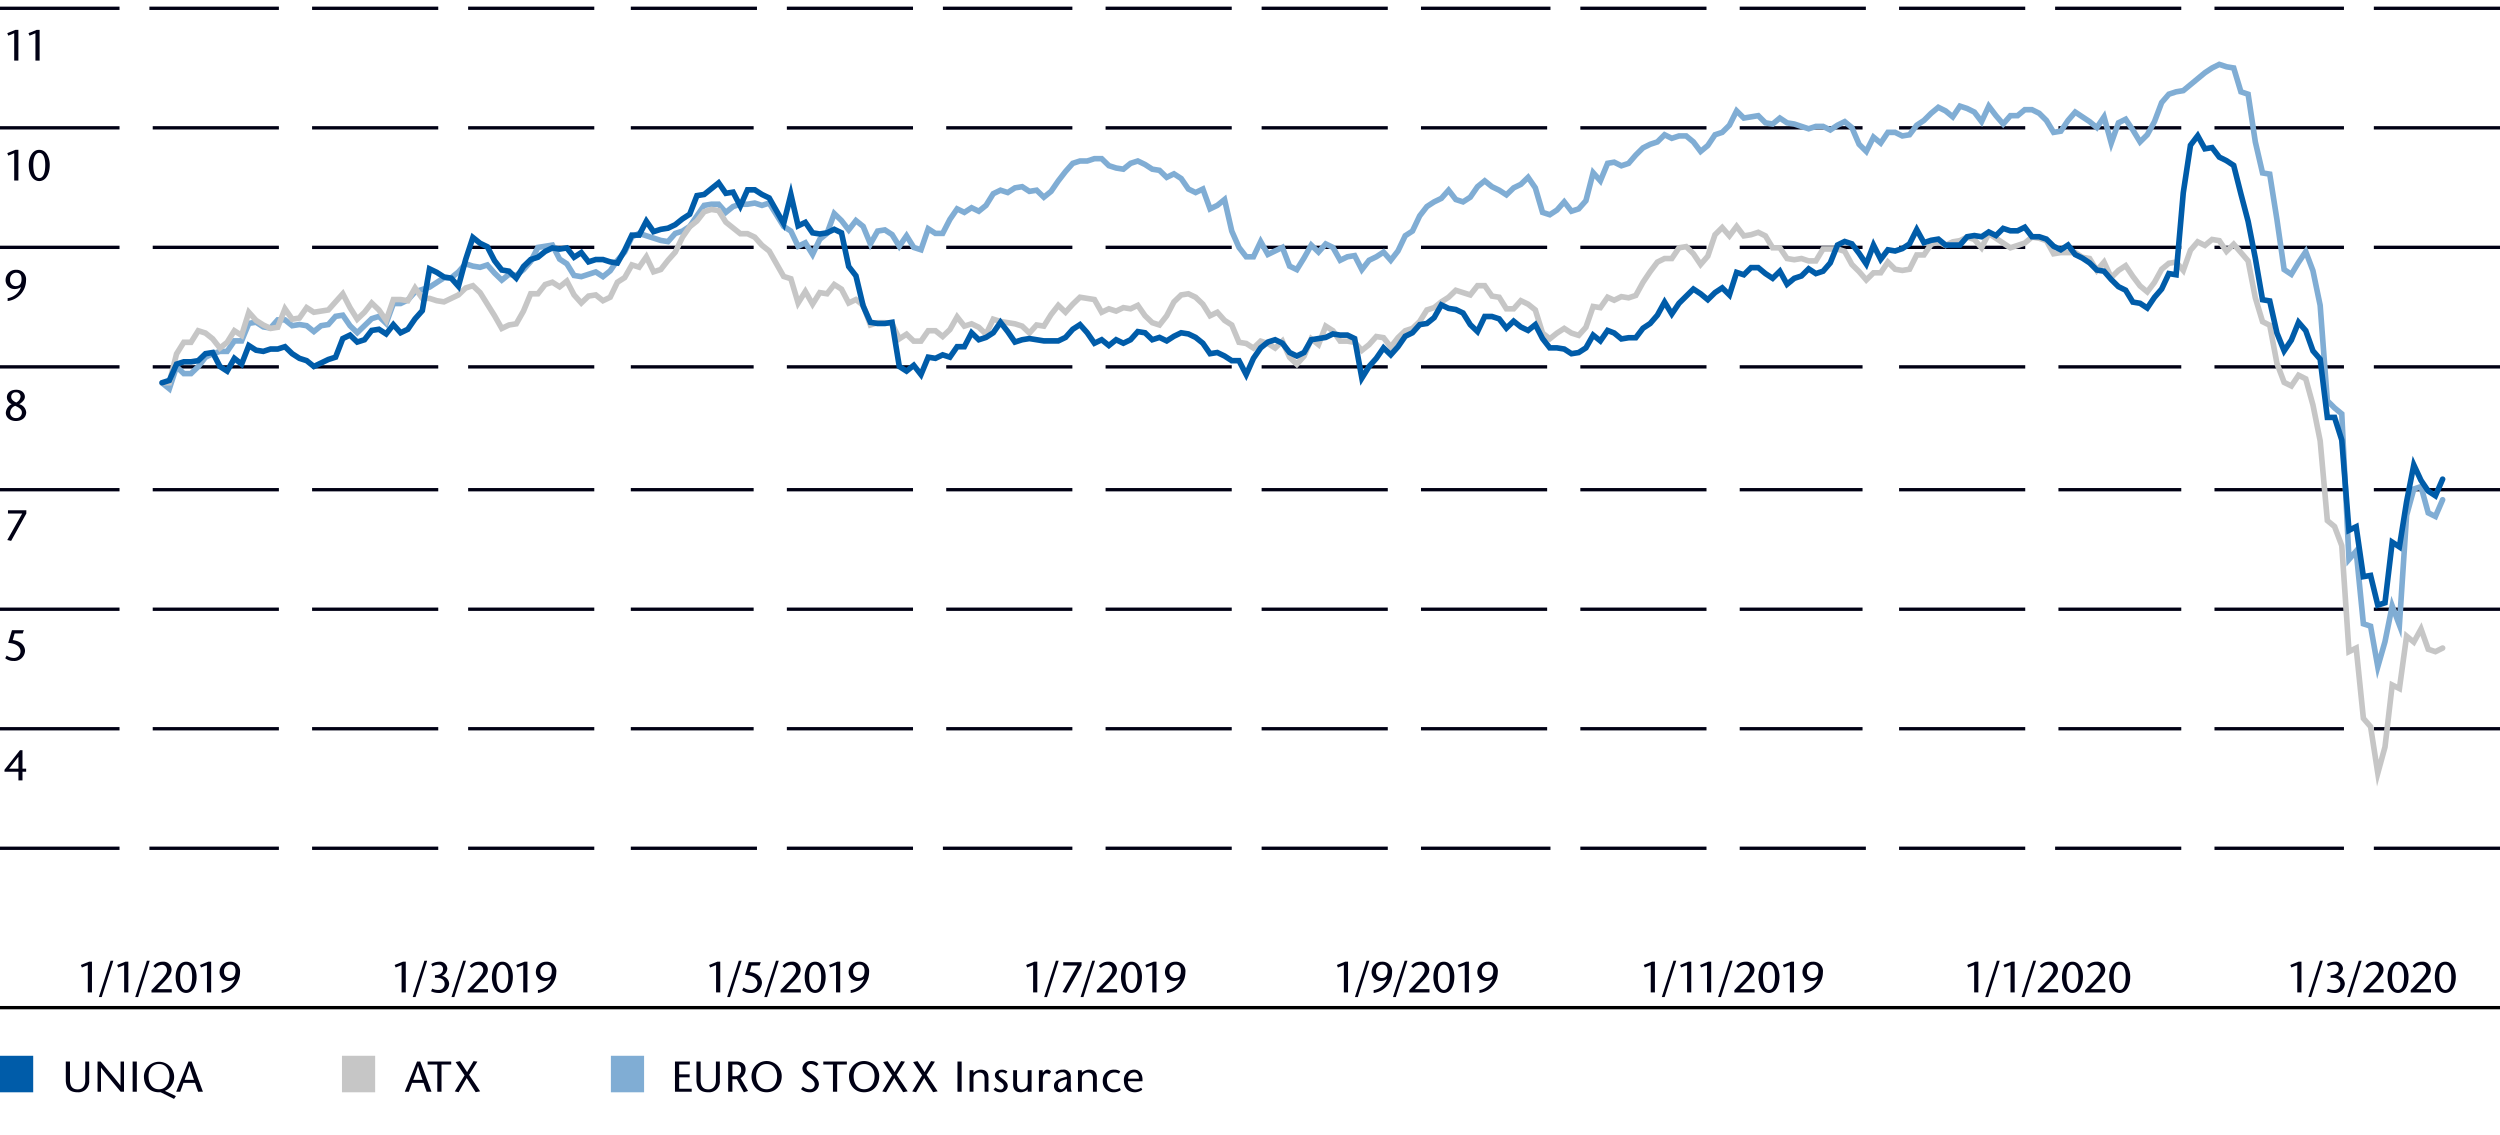 <svg xmlns="http://www.w3.org/2000/svg" width="753" height="342" viewBox="0 0 753 342"><path fill="none" stroke="#000014" stroke-miterlimit="10" stroke-width="1.004" d="M0 2.5h36M45 2.5h39M94 2.5h38M190 2.5h38M237 2.5h38M284 2.5h39M333 2.5h38M380 2.5h38M428 2.5h39M476 2.5h38M524 2.5h38M572 2.5h38M619 2.5h38M667 2.5h39M715 2.5h38M0 38.5h36M46 38.5h38M94 38.5h38M190 38.5h37M237 38.5h38M285 38.5h38M333 38.5h38M380 38.5h38M428 38.5h38M476 38.5h38M524 38.5h37M572 38.5h38M620 38.5h37M667 38.5h39M715 38.5h38M0 74.5h36M46 74.5h38M94 74.5h38M190 74.5h37M237 74.5h38M285 74.5h38M333 74.5h38M380 74.5h38M428 74.5h38M476 74.5h38M524 74.5h37M572 74.5h38M620 74.5h37M667 74.5h39M715 74.5h38M0 110.5h36M46 110.5h38M94 110.5h38M190 110.5h37M237 110.5h38M285 110.5h38M333 110.5h38M380 110.5h38M428 110.5h38M476 110.5h38M524 110.5h37M572 110.5h38M620 110.5h37M667 110.5h39M715 110.5h38M0 147.5h36M46 147.5h38M94 147.5h38M190 147.5h37M237 147.5h38M285 147.5h38M333 147.5h38M380 147.5h38M428 147.5h38M476 147.5h38M524 147.5h37M572 147.5h38M620 147.5h37M667 147.5h39M715 147.5h38M0 183.5h36M0 219.5h36M46 183.5h38M94 183.5h38M190 183.5h37M237 183.5h38M285 183.5h38M333 183.5h38M380 183.5h38M428 183.5h38M476 183.5h38M524 183.5h37M572 183.5h38M620 183.5h37M667 183.5h39M715 183.5h38M46 219.5h38M94 219.5h38M190 219.5h37M237 219.5h38M285 219.5h38M333 219.5h38M380 219.5h38M428 219.5h38M476 219.5h38M524 219.5h37M572 219.5h38M620 219.5h37M667 219.5h39M715 219.5h38M0 255.5h36M45 255.5h39M94 255.5h38M190 255.5h38M237 255.5h38M284 255.5h39M333 255.5h38M380 255.5h38M428 255.5h39M476 255.5h38M524 255.5h38M572 255.5h38M619 255.5h38M667 255.5h39M715 255.5h38M141 2.5h38M141 38.5h38M141 74.5h38M141 110.5h38M141 147.5h38M141 183.5h38M141 219.5h38M141 255.5h38"/><path fill="none" stroke="#000" stroke-miterlimit="10" stroke-width="1.004" d="M0 303.5h36.289M36.289 303.5h9.072M45.361 303.5h38.306M83.667 303.5h10.08M93.747 303.5h38.305M132.052 303.5h9.072M141.124 303.5h38.306M179.43 303.5h10.08M189.51 303.5h38.305M227.815 303.5h9.073M236.888 303.5h38.305M275.193 303.5h10.08M285.273 303.5h37.297M322.57 303.5h10.081M332.651 303.5h38.305M370.956 303.5h9.072M380.028 303.5h38.305M418.333 303.5h10.081M428.414 303.5h38.305M466.719 303.5h9.072M475.791 303.5h38.305M514.096 303.5h10.081M524.177 303.5h37.297M571.554 303.5h38.305M609.859 303.5h9.073M618.932 303.5h38.305M657.237 303.5h10.08M667.317 303.5h38.305M705.622 303.5h9.073M714.695 303.5H753M561.474 303.5h10.08"/><path d="M5.538 18.25H4.277v-8.229l-1.777.728-.312-.768 2.483-.987h.871zM11.934 18.25h-1.261v-8.229l-1.781.728-.313-.768 2.483-.987h.872zM5.538 54.385H4.277v-8.23l-1.777.729-.312-.768 2.483-.987h.871zM8.663 49.679c0-2.08.962-4.55 3.159-4.55s3.159 2.47 3.159 4.523c0 2.978-1.326 4.889-3.159 4.889s-3.159-1.911-3.159-4.862zm4.966-.027c0-2.352-.715-3.614-1.807-3.614s-1.807 1.262-1.807 3.614c0 2.692.714 3.979 1.807 3.979s1.807-1.287 1.807-3.979zM2.3 89.815a5.1 5.1 0 004.017-3.3l-.026-.027a3.265 3.265 0 01-1.9.573 2.661 2.661 0 01-2.7-2.848 3.084 3.084 0 013.16-2.95A2.866 2.866 0 017.839 84.5 6.294 6.294 0 012.3 90.674zm.741-5.538a1.712 1.712 0 001.664 1.9c1.1 0 1.781-.521 1.781-2.146 0-1.339-.611-1.884-1.651-1.884a1.893 1.893 0 00-1.793 2.13zM1.755 124.352a3.045 3.045 0 011.781-2.626 2.242 2.242 0 01-1.456-2.094c0-1.274 1.092-2.236 2.821-2.236 1.625 0 2.587.988 2.587 2.119 0 1.014-.962 1.729-1.664 2.223a2.809 2.809 0 012.067 2.445c0 1.611-1.339 2.626-3.094 2.626-1.807 0-3.042-1.067-3.042-2.457zm4.836-.092c.026-1.156-1.443-1.755-2-2.015a2.233 2.233 0 00-1.534 2 1.656 1.656 0 001.768 1.677 1.662 1.662 0 001.766-1.662zm-3.211-4.706c0 .845.858 1.378 1.508 1.664a2.193 2.193 0 001.3-1.716 1.249 1.249 0 00-1.339-1.326 1.3 1.3 0 00-1.469 1.378zM7.93 154.662l-4.576 8.255-1.17-.26 4.5-7.982H2.4v-.988h5.53zM7.176 189.819l-.338.989H4.407l-.572 1.992c3 .35 3.705 2.171 3.705 3.25a3.207 3.207 0 01-3.458 3.029 3.82 3.82 0 01-2.509-.819l.442-.819a3.732 3.732 0 002.08.728 1.966 1.966 0 002.08-2.028c0-1.236-1.17-2.34-3.7-2.5l1.125-3.822zM6.773 231.531h1.105v.91H6.773v2.614H5.551v-2.614h-4.2v-.585l4.667-5.9h.754zm-1.222 0v-3.561h-.026l-2.782 3.561z" fill="#000014"/><path fill="#005ca9" d="M0 318h10v11H0z"/><path fill="#c6c6c6" d="M103 318h10v11h-10z"/><path fill="#80add4" d="M184 318h10v11h-10z"/><path fill="none" stroke="#80add4" stroke-linecap="round" stroke-miterlimit="10" stroke-width="1.695" d="M48.825 115.343l2.176 1.758 2.177-6.685 2.178 2.111h2.177l2.176-2.111 2.179-2.814 2.176-1.055 2.177-.703h2.179l2.176-3.166h2.176l2.179-5.278 2.177-.352 2.178 1.408 2.177.35 2.176-2.461h2.179l2.176 1.758 2.177-.352 2.179.352 2.176 1.759 2.176-1.759 2.179-.352 2.177-2.461 2.176-.353 2.179 3.166 2.176 2.111 2.177-2.111 2.178-2.111 2.177-.702 2.176 2.11 2.179-5.982h2.176l2.177-1.055 2.178-2.462 2.177-.705 2.179-.703 2.176-1.408 2.176-1.405h2.179l2.177-1.761 2.176-2.461 2.179.703 2.176.352 2.177-.705 2.178 2.464 2.177 2.11 2.176-1.758 2.179.35 2.176-1.758 2.177-2.463 2.179-4.222 2.176-.351 2.176-.352 2.179 4.222 2.177 1.408 2.178 3.516 2.177.353 2.176-.703 2.179-.705 2.176 1.408 2.177-1.758 2.178-3.167 2.177-2.463 2.176-4.575 2.179-1.055 2.176.705 2.177.703 2.179.703 2.176.352 2.177-2.463 2.178-.703 2.177-1.408 2.178-3.166 2.177-3.167 2.176-.35h2.179l2.176 2.461 2.177-1.758 2.179-.703h2.176l2.176-.352 2.179.702 2.177-.702 2.176 3.518 2.179 3.517 2.176 1.408 2.177 4.574 2.178-1.055 2.177 3.517 2.176-4.572 2.179-1.761 2.176-5.98 2.177 2.111 2.178 2.814 2.177-2.814 2.179 1.758 2.176 5.277 2.177-3.869 2.178-.352 2.177 1.408 2.176 3.518 2.179-3.166 2.176 3.517 2.177.705 2.178-6.333 2.177 1.406h2.176l2.179-4.222 2.176-3.166 2.177 1.055 2.179-1.405 2.176 1.055 2.176-1.761 2.179-3.516 2.177-1.056 2.178.703 2.177-1.408 2.176-.35 2.179 1.406 2.176-.351 2.177 2.111 2.178-1.76 2.177-3.167 2.176-2.814 2.179-2.463 2.177-.703h2.176l2.179-.703h2.176l2.177 2.111 2.178.703 2.177.353 2.176-1.761 2.179-.703 2.176 1.056 2.179 1.408 2.176.35 2.177 2.111 2.179-1.056 2.176 1.408 2.176 3.167 2.179 1.055 2.177-1.055 2.176 5.98 2.179-1.056 2.176-1.758 2.177 9.499 2.178 4.925 2.177 2.816h2.176l2.179-4.575 2.176 3.87 2.177-1.056 2.179-1.055 2.176 5.63 2.179 1.055 2.176-3.519 2.177-3.869 2.178 2.111 2.177-2.464 2.176 1.056 2.179 3.871 2.176-1.055 2.177-.353 2.178 4.222 2.177-2.814 2.176-1.055 2.179-1.408 2.176 2.463 2.177-2.816 2.179-4.572 2.176-1.408 2.177-4.574 2.178-2.814 2.177-1.408 2.176-1.055 2.179-2.462 2.176 2.814 2.179.703 2.176-1.406 2.177-3.166 2.179-1.761 2.176 1.761 2.176 1.055 2.179 1.406 2.177-2.111 2.176-1.055 2.179-2.111 2.176 3.166 2.177 7.388 2.178.705 2.177-1.408 2.176-2.463 2.179 2.816 2.176-.705 2.179-2.461 2.177-8.444 2.176 2.461 2.179-5.277 1.977-.341 2.17 1.078 2.172-.719 2.167-2.515 2.17-2.156 2.17-1.076 2.171-.719 2.17-2.156 2.172 1.078 2.167-.719h2.17l2.172 1.797 2.167 2.873 2.17-1.797 2.172-3.232 2.17-.719 2.169-2.156 2.17-4.312 2.17 2.156 2.169-.359 2.17-.36 2.17 2.156 2.169.36 2.172-1.797 2.17 1.437 2.17.36 2.169.718 2.17.719 2.17-.719h2.169l2.17 1.079 2.17-1.438 2.171-1.078 2.17 1.797 2.172 5.031 2.167 2.154 2.17-4.31 2.17 1.796 2.169-3.234h2.17l2.17 1.078 2.172-.359 2.169-2.875 2.172-1.437 2.168-2.156 2.169-1.795 2.172 1.076 2.168 1.797 2.169-3.232 2.172.716 2.17 1.078 2.17 2.875 2.169-4.669 2.17 2.872 2.17 2.516 2.172-2.516h2.167l2.17-1.796h2.172l2.169 1.078 2.17 2.156 2.17 3.593 2.169-.359 2.17-3.234 2.17-2.516 2.169 1.438 2.17 1.437 2.17 1.797 2.171-3.234 2.172 7.905 2.168-6.109 2.169-1.078 2.17 3.235 2.17 3.593 2.169-2.156 2.17-3.953 2.17-5.747 2.172-2.516 2.172-.718 2.167-.36 2.17-1.797 2.172-1.796 2.167-1.797 2.17-1.435 2.169-1.078 2.17.718 2.172.36 2.172 7.185 2.167.718 2.17 14.372 2.172 9.341 2.167.359 2.17 13.653 2.172 15.089 2.169 1.437 2.17-3.594 2.17-3.231 2.169 5.747 2.17 10.419 2.17 28.743 2.169 2.156 2.17 1.795 2.172 43.832 2.17-2.514 2.169 21.916 2.17.719 2.17 12.216 2.169-7.547 2.17-10.778 2.17 5.75 2.169-33.054 2.17-7.906 2.17-.718 2.174 7.905 2.167 1.078 2.17-5.03"/><path fill="none" stroke="#c6c6c6" stroke-linecap="round" stroke-miterlimit="10" stroke-width="1.695" d="M48.825 115.281h2.176l2.177-8.699 2.178-3.48h2.177l2.176-3.481 2.179.696 2.176 1.741 2.177 2.784 2.179-1.74 2.176-3.481 2.176 1.393 2.179-6.959 2.177 2.436 2.178 1.392 2.177 1.042 2.176-.348 2.179-5.566 2.176 3.132 2.177-.348 2.179-3.132 2.176 1.392 2.176-.348 2.179-.348 2.177-2.437 2.176-2.436 2.179 4.177 2.176 3.48 2.177-2.088 2.178-2.785 2.177 2.089 2.176 3.132 2.179-6.265h2.176l2.177.348 2.178-3.828 2.177 3.132h2.179l2.176.696 2.176.348 2.179-1.044 2.177-1.044 2.176-2.088 2.179-.694 2.176 2.086 2.177 3.48 2.178 3.481 2.177 3.826 2.176-1.042 2.179-.348 2.176-3.828 2.177-5.221h2.179l2.176-2.782 2.176-.696 2.179 1.39 2.177-1.738 2.178 4.174 2.177 2.436 2.176-2.088 2.179-.348 2.176 1.74 2.177-1.044 2.178-4.522 2.177-1.392 2.176-3.829 2.179.696 2.176-3.132 2.177 4.524 2.179-.696 2.176-2.784 2.177-2.437 2.178-4.522 2.177-3.132 2.178-1.741 2.177-2.784 2.176-.696 2.179.348 2.176 3.48 2.177 1.741 2.179 1.74h2.176l2.176 1.044 2.179 2.436 2.177 1.738 2.176 3.829 2.179 3.829 2.176.696 2.177 7.306 2.178-3.48 2.177 3.828 2.176-3.48 2.179.348 2.176-2.782 2.177 1.39 2.178 4.176 2.177-1.044 2.179 1.741 2.176 5.916 2.177-.696h2.178l2.177.348 2.176 4.523 2.179-1.393 2.176 2.089h2.177l2.178-3.133h2.177l2.176 1.741 2.179-2.089 2.176-3.826 2.177 2.784 2.179-.696 2.176 1.042 2.176 2.088 2.179-4.522 2.177.696 2.178.348 2.177.348 2.176.696 2.179 2.086 2.176-2.434 2.177.348 2.178-3.48 2.177-2.784 2.176 2.088 2.179-2.437 2.177-2.088 2.176.348 2.179.348 2.176 3.829 2.177-1.044 2.178.696 2.177-1.044 2.176.348 2.179-1.044 2.176 3.132 2.179 2.088 2.176.696 2.177-2.784 2.179-4.177 2.176-2.088 2.176-.348 2.179 1.044 2.177 2.088 2.176 3.481 2.179-1.044 2.176 2.436 2.177 1.392 2.178 5.219 2.177.348 2.176 1.392 2.179-2.088 2.176.696 2.177 1.392 2.179-2.088 2.176 4.873 2.179 2.086 2.176-2.435 2.177-5.22 2.178 1.74 2.177-5.567 2.176 1.39 2.179 3.133h2.176l2.177.348 2.178 2.436 2.177-1.74 2.176-2.436 2.179.348 2.176 2.784 2.177-2.784 2.179-2.089 2.176-.696 2.177-2.086 2.178-3.48 2.177-.696 2.176-1.741 2.179-1.392 2.176-2.088 2.179.696 2.176.696 2.177-2.782h2.179l2.176 3.13 2.176.348 2.179 3.481h2.177l2.176-2.437 2.179 1.044 2.176 1.741 2.177 6.958 2.178 1.741 2.177-1.741 2.176-1.392 2.179 1.392 2.176.697 2.179-2.437 2.177-6.262 2.176.348 2.179-3.133 1.977.895 2.17-1.076 2.172.36 2.167-.719 2.17-3.946 2.17-3.23 2.171-2.87 2.17-1.076h2.172l2.167-3.229 2.17-.36 2.172 2.154 2.167 3.23 2.17-2.513 2.172-6.457 2.17-2.154 2.169 2.511 2.17-2.871 2.17 2.871 2.169-.357 2.17-.719 2.17 1.076 2.169 3.589h2.172l2.17 3.229 2.17.36 2.169-.36 2.17.717h2.17l2.169-3.587h4.34l2.171.716 2.17 3.949 2.172 2.151 2.167 2.511 2.17-2.151h2.17l2.169-3.23 2.17 2.154 2.17.357 2.172-.357 2.169-4.306h2.172l2.168-3.229 2.169-.719 2.172 1.078 2.168-1.078 2.169-.359 2.172-1.076 2.17.719 2.17 2.511 2.169-4.306 2.17 1.435 2.17 1.435 2.172 1.436 2.167-.717 2.17-.719 2.172-1.794 2.169.359 2.17.717 2.17 3.948 2.169-.359h4.34l2.169 1.435 2.17.359 2.17 3.587 2.171-2.511 2.172 4.665 2.168-2.154 2.169-1.435 2.17 3.229 2.17 2.871 2.169 1.794 2.17-2.87 2.17-3.946 2.172-1.795 2.172-.359 2.167 2.511 2.17-6.098 2.172-2.513 2.167 1.078 2.17-1.794 2.169.357 2.17 3.229 2.172-2.151 2.172 2.511 2.167 2.511 2.17 11.124 2.172 7.175 2.167 1.076 2.17 11.481 2.172 5.741 2.169 1.078 2.17-3.23 2.17 1.076 2.169 7.895 2.17 10.764 2.17 24.038 2.169 1.795 2.17 5.74 2.172 31.935 2.17-1.078 2.169 21.17 2.17 2.511 2.17 13.994 2.169-7.894 2.17-18.657 2.17 1.076 2.169-15.787 2.17 1.793 2.17-3.947 2.174 6.1 2.167.719 2.17-1.078"/><path fill="none" stroke="#005ca9" stroke-linecap="round" stroke-miterlimit="10" stroke-width="1.695" d="M48.825 115.282l2.176-.701 2.177-4.9 2.178-.7h2.177l2.176-.351 2.179-2.099 2.176-.35 2.177 4.199 2.179 1.401 2.176-3.851 2.176 1.751 2.179-5.6 2.177 1.399 2.178.35 2.177-.7h2.176l2.179-.701 2.176 2.102 2.177 1.399 2.179.7 2.176 1.75 2.176-1.049 2.179-1.051 2.177-.7 2.176-5.601 2.179-1.049 2.176 2.1 2.177-.701 2.178-2.8 2.177-.35 2.176 1.401 2.179-2.8 2.176 2.45 2.177-1.051 2.178-3.151 2.177-2.45 2.179-12.602 2.176 1.051 2.176 1.401 2.179.349 2.177 2.452 2.176-8.053 2.179-6.649 2.176 1.749 2.177 1.051 2.178 4.199 2.177 2.801 2.176.35 2.179 2.1 2.176-3.499 2.177-2.102 2.179-.698 2.176-1.752 2.176-1.048 2.179.35 2.177-.35 2.178 2.8 2.177-1.402 2.176 2.801 2.179-.701h2.176l2.177.701 2.178.35 2.177-3.851 2.176-4.55h2.179l2.176-4.201 2.177 3.15 2.179-.698 2.176-.35 2.177-1.051 2.178-1.749 2.177-1.402 2.178-5.6 2.177-.35 2.176-1.75 2.179-1.751 2.176 3.15 2.177-.35 2.179 4.201 2.176-4.899h2.176l2.179 1.399 2.177 1.05 2.176 3.849 2.179 3.851 2.176-8.75 2.177 9.451 2.178-1.051 2.177 3.151 2.176.35 2.179-.35 2.176-1.049 2.177 1.049 2.178 10.152 2.177 2.8 2.179 9.101 2.176 4.9 2.177.351h2.178l2.177-.351 2.176 13.301 2.179 1.401 2.176-1.749 2.177 2.8 2.178-5.252 2.177.35 2.176-1.049 2.179.699 2.176-3.151h2.177l2.179-4.199 2.176 2.099 2.176-.7 2.179-1.399 2.177-3.151 2.178 2.8 2.177 3.151 2.176-.701 2.179-.35 2.176.35 2.177.351h4.355l2.176-1.051 2.179-2.45 2.177-1.399 2.176 2.45 2.179 3.15 2.176-1.051 2.177 1.752 2.178-1.752 2.177 1.051 2.176-1.051 2.179-2.45 2.176.351 2.179 2.099 2.176-.7 2.177 1.051 2.179-1.399 2.176-1.051 2.176.35 2.179 1.049 2.177 1.751 2.176 3.151 2.179-.35 2.176 1.048 2.177 1.401h2.178l2.177 4.202 2.176-4.902 2.179-3.151 2.176-1.749 2.177-.701 2.179 1.051 2.176 2.801 2.179 1.048 2.176-1.048 2.177-3.852 2.178-.35 2.177-.35 2.176-1.049 2.179.35h2.176l2.177 1.049 2.178 11.902 2.177-3.501 2.176-2.45 2.179-3.151 2.176 2.102 2.177-2.452 2.179-3.148 2.176-1.051 2.177-2.45 2.178-.35 2.177-1.752 2.176-3.849 2.179 1.049 2.176.35 2.179 1.051 2.176 3.501 2.177 2.099 2.179-4.549h2.176l2.176.698 2.179 2.801 2.177-2.1 2.176 1.749 2.179 1.051 2.176-1.749 2.177 4.199 2.178 2.8h2.177l2.176.351 2.179 1.401 2.176-.35 2.179-1.402 2.177-3.849 2.176 1.75 2.179-3.151 1.977.766 2.17 1.79 2.172-.359h2.167l2.17-2.861 2.17-1.431 2.171-2.509 2.17-3.937 2.172 3.58 2.167-3.223 2.17-2.147 2.172-2.144 2.167 1.428 2.17 1.79 2.172-2.147 2.17-1.428 2.169 2.147 2.17-6.803 2.17.714 2.169-2.147h2.17l2.17 1.79 2.169 1.433 2.172-2.147 2.17 3.934 2.17-1.787 2.169-.717 2.17-2.149 2.17 1.433 2.169-.714 2.17-2.507 2.17-5.37 2.171-1.071 2.17.714 2.172 2.866 2.167 3.218 2.17-5.727 2.17 4.297 2.169-2.866 2.17.359 2.17-.714 2.172-1.433 2.169-4.296 2.172 3.939 2.168-.719 2.169-.357 2.172 1.79h4.337l2.172-2.504 2.17-.359 2.17.359 2.169-1.433 2.17 1.074 2.17-2.147 2.172.716h2.167l2.17-1.076 2.172 2.866h2.169l2.17.714 2.17 2.147 2.169 1.074 2.17-1.431 2.17 2.866 2.169 1.071 2.17 1.433 2.17 2.147 2.171.36 2.172 2.504 2.168 2.147 2.169 1.073 2.17 3.58 2.17.357 2.169 1.433 2.17-3.22 2.17-2.504 2.172-4.656 2.172.357 2.167-24.698 2.17-14.318 2.172-2.863 2.167 3.939 2.17-.359 2.169 2.863 2.17 1.076 2.172 1.429 2.172 8.592 2.167 8.231 2.17 11.097 2.172 12.528 2.167.362 2.17 9.661 2.172 5.37 2.169-3.223 2.17-5.367 2.17 2.504 2.169 6.086 2.17 2.507 2.17 17.54h2.169l2.17 6.801 2.172 27.202 2.17-1.072 2.169 15.032 2.17-.357 2.17 8.948 2.169-.715 2.17-18.256 2.17 1.43 2.169-13.601 2.17-11.097 2.17 4.656 2.174 3.221 2.167 1.43 2.17-5.01"/><g fill="#000014"><path d="M21.078 319.737v5.513c0 1.885.7 2.873 2.327 2.873 1.7 0 2.276-1.352 2.276-2.652v-5.734h1.182v5.76a3.251 3.251 0 01-3.458 3.5c-2.56 0-3.588-1.352-3.588-3.692v-5.565zM37.35 328.838h-.989c-1.975-2.366-5.369-6.448-5.915-7.241h-.026v7.241h-1.04v-9.1h.936c2 2.367 5.356 6.345 5.967 7.255h.027v-7.255h1.04zM39.95 328.838v-9.1h1.262v9.1zM43.345 324.132a4.556 4.556 0 116.318 4.432l3.328 1.587-.572.845-4.017-2H47.9c-2.813-.002-4.555-1.835-4.555-4.864zm7.709 0c0-1.7-.91-3.641-3.159-3.641s-3.16 1.938-3.16 3.641c0 1.781.807 3.952 3.16 3.952s3.159-2.171 3.159-3.952zM57.731 319.737l3.394 9.1h-1.457l-.936-2.678h-3.47l-.976 2.678h-1.222l3.706-9.1zm.7 5.513c-.455-1.262-.9-2.522-1.353-4.16h-.025a43.869 43.869 0 01-1.444 4.16zM126.58 319.737l3.393 9.1h-1.455l-.937-2.678h-3.471l-.975 2.678h-1.222l3.7-9.1zm.7 5.513c-.455-1.262-.9-2.522-1.352-4.16h-.028a43.6 43.6 0 01-1.443 4.16zM131.717 328.838v-8.191h-2.912v-.91h7.1v.91h-2.924v8.191zM143.263 328.968l-2.692-4.239-2.443 4.239-1.157-.234 2.964-4.849-2.705-3.991 1.339-.287 2.119 3.3 1.938-3.3 1.17.157-2.5 3.991 3.328 4.953zM207.782 320.647h-3.223v2.939h3.158v.91h-3.158v3.432h3.783v.91H203.3v-9.1h4.485zM211.03 319.737v5.513c0 1.885.7 2.873 2.327 2.873 1.7 0 2.276-1.352 2.276-2.652v-5.734h1.183v5.76a3.252 3.252 0 01-3.459 3.5c-2.56 0-3.587-1.352-3.587-3.692v-5.565zM219.332 319.737h2.6c1.481 0 2.638.768 2.638 2.341a2.927 2.927 0 01-1.52 2.651l2.261 3.875-1.274.39-2.105-3.927h-1.339v3.771h-1.262zm1.262 4.421h.715a1.774 1.774 0 001.911-1.964 1.407 1.407 0 00-1.548-1.547h-1.078zM226.353 324.132a4.55 4.55 0 119.1 0c0 2.717-1.742 4.862-4.551 4.862s-4.549-2.145-4.549-4.862zm7.709 0c0-1.7-.911-3.641-3.16-3.641s-3.159 1.938-3.159 3.641c0 1.781.807 3.952 3.159 3.952s3.16-2.171 3.16-3.952zM245.943 321.142a2.9 2.9 0 00-1.573-.651 1.251 1.251 0 00-1.417 1.236c0 .65.559 1.13 1.729 1.976 1.248.909 1.976 1.741 1.976 2.912a2.6 2.6 0 01-2.821 2.379 3.815 3.815 0 01-2.561-.949l.559-.754a3.287 3.287 0 001.976.793 1.424 1.424 0 001.586-1.5c0-1.145-1.365-1.885-2.106-2.431-.754-.586-1.6-1.144-1.6-2.431a2.392 2.392 0 012.6-2.145 2.943 2.943 0 012.249.909zM250.886 328.838v-8.191h-2.912v-.91h7.1v.91h-2.925v8.191zM255.723 324.132a4.55 4.55 0 119.1 0c0 2.717-1.742 4.862-4.551 4.862s-4.549-2.145-4.549-4.862zm7.709 0c0-1.7-.911-3.641-3.16-3.641s-3.159 1.938-3.159 3.641c0 1.781.807 3.952 3.159 3.952s3.16-2.171 3.16-3.952zM272.034 328.968l-2.691-4.239-2.444 4.239-1.157-.234 2.964-4.849-2.7-3.991 1.339-.287 2.119 3.3 1.937-3.3 1.17.157-2.5 3.991 3.328 4.953zM281.059 328.968l-2.692-4.239-2.443 4.239-1.157-.234 2.963-4.849-2.7-3.991 1.339-.287 2.119 3.3 1.938-3.3 1.17.157-2.5 3.991 3.328 4.953zM288.39 328.838v-9.1h1.261v9.1zM293.2 323.144a3.25 3.25 0 012.223-.962c1.5 0 2.3.832 2.3 2.469v4.187h-1.17V324.9c0-1.221-.521-1.858-1.573-1.858a1.739 1.739 0 00-1.769 1.885v3.913h-1.17v-6.5h1.159zM302.969 323.378a2.1 2.1 0 00-1.2-.416c-.416 0-.949.194-.949.741s.6.818 1.339 1.378c.832.637 1.378 1.17 1.378 2.08a2.072 2.072 0 01-2.274 1.833 2.812 2.812 0 01-2-.819l.571-.663a2.178 2.178 0 001.4.65.982.982 0 001.106-.923c0-.755-.677-1.079-1.287-1.521-.742-.533-1.392-.975-1.392-1.86 0-1.026 1.015-1.676 2.158-1.676a2.378 2.378 0 011.6.6zM309.553 328.084a3.019 3.019 0 01-2.094.91c-1.5 0-2.3-.832-2.3-2.471v-4.185h1.17v3.926c0 1.222.52 1.872 1.573 1.872.9 0 1.638-.741 1.638-2v-3.8h1.17v6.5h-1.156zM314.065 323.144l.468-.5a1.241 1.241 0 012.054.169l-.533.754a2.012 2.012 0 00-.87-.272c-.6 0-1.093.6-1.093 2.041v3.5h-1.17v-6.5h1.144zM320.932 328.136a2.487 2.487 0 01-1.625.858 1.819 1.819 0 01-1.846-2c0-1.132.962-1.846 2.313-2.249l1.574-.494a1.337 1.337 0 00-1.3-1.3 2.494 2.494 0 00-1.7.7l-.455-.585a2.945 2.945 0 012.222-.883 2.1 2.1 0 012.406 2.21v2.86a3.939 3.939 0 00.286 1.586h-1.275a2.4 2.4 0 01-.181-1.106zm-.7-2.782c-1.027.312-1.559.806-1.559 1.625a1.022 1.022 0 00.935 1.105c.833 0 1.9-1.027 1.743-3.056zM325.85 323.144a3.246 3.246 0 012.222-.962c1.5 0 2.3.832 2.3 2.469v4.187H329.2V324.9c0-1.221-.52-1.858-1.573-1.858a1.739 1.739 0 00-1.769 1.885v3.913h-1.17v-6.5h1.158zM337.588 328.318a3.611 3.611 0 01-1.963.676 3.24 3.24 0 01-3.471-3.419 3.3 3.3 0 013.523-3.393 2.83 2.83 0 011.742.533l-.39.663a3.169 3.169 0 00-1.34-.338 2.247 2.247 0 00-2.274 2.47c0 1.351.689 2.626 2.262 2.626a2.852 2.852 0 001.586-.468zM339.729 325.666a2.352 2.352 0 002.2 2.5 3.255 3.255 0 001.781-.559l.338.637a3.911 3.911 0 01-2.158.754c-2.028 0-3.367-1.248-3.367-3.536a3.052 3.052 0 013.082-3.276c1.975 0 2.638 1.781 2.508 3.484zm3.315-.78c0-1.014-.429-1.872-1.456-1.872a1.8 1.8 0 00-1.781 1.872zM27.7 298.92h-1.258v-8.23l-1.781.729-.312-.768 2.483-.987h.868zM29.776 300.324l3.524-10.96h.845l-3.51 10.96zM38.651 298.92h-1.26v-8.23l-1.782.729-.312-.768 2.483-.987h.871zM40.725 300.324l3.523-10.96h.845l-3.51 10.96zM45.627 298.23l1.936-2c2.575-2.691 2.718-3.354 2.718-4.108a1.473 1.473 0 00-1.456-1.509 2.966 2.966 0 00-1.989.937l-.611-.56a3.448 3.448 0 012.808-1.325 2.409 2.409 0 012.639 2.365c0 1.015-.429 1.821-2.236 3.693l-2.12 2.21h4.408v.988h-6.1zM52.9 294.214c0-2.08.962-4.55 3.16-4.55s3.159 2.47 3.159 4.524c0 2.977-1.326 4.888-3.159 4.888s-3.16-1.911-3.16-4.862zm4.966-.026c0-2.353-.715-3.615-1.806-3.615s-1.808 1.262-1.808 3.615c0 2.691.715 3.978 1.808 3.978s1.802-1.287 1.802-3.978zM63.6 298.92h-1.265v-8.23l-1.781.729-.313-.768 2.484-.987h.875zM66.753 298.218a5.107 5.107 0 004.018-3.3l-.027-.026a3.272 3.272 0 01-1.9.572 2.66 2.66 0 01-2.7-2.848 3.083 3.083 0 013.159-2.95 2.866 2.866 0 012.99 3.236 6.292 6.292 0 01-5.538 6.176zm.741-5.538a1.712 1.712 0 001.664 1.9c1.105 0 1.781-.52 1.781-2.145 0-1.339-.611-1.885-1.651-1.885a1.893 1.893 0 00-1.794 2.13zM312.434 298.92h-1.261v-8.23l-1.781.729-.313-.768 2.483-.987h.872zM314.507 300.324l3.523-10.96h.845l-3.51 10.96zM325.767 290.8l-4.577 8.255-1.169-.26 4.5-7.982h-4.277v-.989h5.525zM325.467 300.324l3.523-10.96h.845l-3.51 10.96zM330.369 298.23l1.937-2c2.574-2.691 2.717-3.354 2.717-4.108a1.473 1.473 0 00-1.456-1.509 2.968 2.968 0 00-1.989.937l-.611-.56a3.448 3.448 0 012.808-1.325 2.409 2.409 0 012.639 2.365c0 1.015-.429 1.821-2.236 3.693l-2.119 2.21h4.407v.988h-6.1zM337.639 294.214c0-2.08.962-4.55 3.159-4.55s3.159 2.47 3.159 4.524c0 2.977-1.326 4.888-3.159 4.888s-3.159-1.911-3.159-4.862zm4.965-.026c0-2.353-.714-3.615-1.806-3.615s-1.808 1.262-1.808 3.615c0 2.691.715 3.978 1.808 3.978s1.802-1.287 1.802-3.978zM348.338 298.92h-1.261v-8.23l-1.781.729-.313-.768 2.484-.987h.871zM351.5 298.218a5.107 5.107 0 004.018-3.3l-.027-.026a3.272 3.272 0 01-1.9.572 2.66 2.66 0 01-2.7-2.848 3.083 3.083 0 013.159-2.95 2.865 2.865 0 012.99 3.236 6.292 6.292 0 01-5.538 6.176zm.741-5.538a1.712 1.712 0 001.664 1.9c1.105 0 1.782-.52 1.782-2.145 0-1.339-.612-1.885-1.652-1.885a1.893 1.893 0 00-1.799 2.13zM406.029 298.92h-1.26v-8.23l-1.782.729-.312-.768 2.483-.987h.871zM408.1 300.324l3.523-10.96h.845l-3.51 10.96zM413.745 298.218a5.107 5.107 0 004.018-3.3l-.027-.026a3.272 3.272 0 01-1.9.572 2.66 2.66 0 01-2.7-2.848 3.083 3.083 0 013.159-2.95 2.865 2.865 0 012.99 3.236 6.292 6.292 0 01-5.538 6.176zm.741-5.538a1.712 1.712 0 001.664 1.9c1.105 0 1.782-.52 1.782-2.145 0-1.339-.612-1.885-1.652-1.885a1.893 1.893 0 00-1.794 2.13zM419.562 300.324l3.523-10.96h.845l-3.51 10.96zM424.464 298.23l1.936-2c2.575-2.691 2.718-3.354 2.718-4.108a1.473 1.473 0 00-1.456-1.509 2.966 2.966 0 00-1.989.937l-.611-.56a3.449 3.449 0 012.808-1.325 2.409 2.409 0 012.639 2.365c0 1.015-.429 1.821-2.237 3.693l-2.119 2.21h4.408v.988h-6.1zM431.733 294.214c0-2.08.962-4.55 3.16-4.55s3.159 2.47 3.159 4.524c0 2.977-1.326 4.888-3.159 4.888s-3.16-1.911-3.16-4.862zm4.966-.026c0-2.353-.715-3.615-1.806-3.615s-1.808 1.262-1.808 3.615c0 2.691.715 3.978 1.808 3.978s1.807-1.287 1.807-3.978zM442.433 298.92h-1.261v-8.23l-1.781.729-.313-.768 2.484-.987h.871zM445.59 298.218a5.1 5.1 0 004.017-3.3l-.026-.026a3.272 3.272 0 01-1.9.572 2.66 2.66 0 01-2.7-2.848 3.083 3.083 0 013.159-2.95 2.866 2.866 0 012.99 3.236 6.292 6.292 0 01-5.538 6.176zm.741-5.538a1.712 1.712 0 001.664 1.9c1.105 0 1.781-.52 1.781-2.145 0-1.339-.611-1.885-1.651-1.885a1.893 1.893 0 00-1.794 2.13zM498.459 298.92H497.2v-8.23l-1.781.729-.313-.768 2.484-.987h.871zM500.532 300.324l3.524-10.96h.844l-3.509 10.96zM509.407 298.92h-1.261v-8.23l-1.781.729-.312-.768 2.483-.987h.871zM515.413 298.92h-1.261v-8.23l-1.781.729-.312-.768 2.483-.987h.871zM517.486 300.324l3.524-10.96h.844l-3.509 10.96zM522.389 298.23l1.936-2c2.574-2.691 2.718-3.354 2.718-4.108a1.473 1.473 0 00-1.456-1.509 2.964 2.964 0 00-1.989.937l-.612-.56a3.452 3.452 0 012.809-1.325 2.409 2.409 0 012.639 2.365c0 1.015-.429 1.821-2.237 3.693l-2.119 2.21h4.407v.988h-6.1zM529.658 294.214c0-2.08.962-4.55 3.159-4.55s3.16 2.47 3.16 4.524c0 2.977-1.327 4.888-3.16 4.888s-3.159-1.911-3.159-4.862zm4.966-.026c0-2.353-.715-3.615-1.807-3.615s-1.807 1.262-1.807 3.615c0 2.691.715 3.978 1.807 3.978s1.807-1.287 1.807-3.978zM540.357 298.92H539.1v-8.23l-1.782.729-.312-.768 2.483-.987h.871zM543.515 298.218a5.1 5.1 0 004.017-3.3l-.026-.026a3.273 3.273 0 01-1.9.572 2.661 2.661 0 01-2.7-2.848 3.084 3.084 0 013.159-2.95 2.866 2.866 0 012.991 3.236 6.292 6.292 0 01-5.538 6.176zm.741-5.538a1.712 1.712 0 001.664 1.9c1.1 0 1.781-.52 1.781-2.145 0-1.339-.611-1.885-1.651-1.885a1.893 1.893 0 00-1.794 2.13zM595.877 298.92h-1.261v-8.23l-1.781.729-.313-.768 2.484-.987h.871zM597.95 300.324l3.524-10.96h.844l-3.509 10.96zM606.825 298.92h-1.261v-8.23l-1.781.729-.312-.768 2.483-.987h.871zM608.9 300.324l3.524-10.96h.845l-3.51 10.96zM613.8 298.23l1.936-2c2.575-2.691 2.718-3.354 2.718-4.108a1.473 1.473 0 00-1.454-1.51 2.966 2.966 0 00-1.989.937l-.612-.56a3.452 3.452 0 012.809-1.325 2.409 2.409 0 012.639 2.365c0 1.015-.429 1.821-2.237 3.693l-2.119 2.21h4.409v.988h-6.1zM621.07 294.214c0-2.08.962-4.55 3.159-4.55s3.16 2.47 3.16 4.524c0 2.977-1.327 4.888-3.16 4.888s-3.159-1.911-3.159-4.862zm4.966-.026c0-2.353-.715-3.615-1.807-3.615s-1.807 1.262-1.807 3.615c0 2.691.715 3.978 1.807 3.978s1.807-1.287 1.807-3.978zM628.035 298.23l1.937-2c2.574-2.691 2.717-3.354 2.717-4.108a1.473 1.473 0 00-1.456-1.509 2.968 2.968 0 00-1.989.937l-.611-.56a3.448 3.448 0 012.808-1.325 2.409 2.409 0 012.639 2.365c0 1.015-.429 1.821-2.236 3.693l-2.119 2.21h4.407v.988h-6.1zM635.3 294.214c0-2.08.962-4.55 3.159-4.55s3.159 2.47 3.159 4.524c0 2.977-1.326 4.888-3.159 4.888s-3.159-1.911-3.159-4.862zm4.966-.026c0-2.353-.715-3.615-1.807-3.615s-1.808 1.262-1.808 3.615c0 2.691.715 3.978 1.808 3.978s1.812-1.287 1.812-3.978zM693.2 298.92h-1.26v-8.23l-1.782.729-.312-.768 2.483-.987h.871zM695.271 300.324l3.523-10.96h.845l-3.51 10.96zM701.98 294.513v-.754c1.275-.052 2.445-.612 2.445-1.885a1.263 1.263 0 00-1.391-1.3 3.256 3.256 0 00-1.794.56l-.377-.768a4.839 4.839 0 012.34-.7 2.235 2.235 0 012.5 2.08 2.573 2.573 0 01-1.651 2.2v.027a2.47 2.47 0 012.21 2.366 2.911 2.911 0 01-3.237 2.743 5.252 5.252 0 01-2.223-.52l.364-.793a3.9 3.9 0 001.833.4 1.784 1.784 0 001.911-1.808c0-1.39-1.235-1.845-2.3-1.845zM706.961 300.324l3.523-10.96h.845l-3.51 10.96zM711.863 298.23l1.937-2c2.574-2.691 2.718-3.354 2.718-4.108a1.473 1.473 0 00-1.456-1.509 2.969 2.969 0 00-1.99.937l-.611-.56a3.45 3.45 0 012.809-1.325 2.409 2.409 0 012.638 2.365c0 1.015-.429 1.821-2.236 3.693l-2.119 2.21h4.407v.988h-6.1zM719.133 294.214c0-2.08.962-4.55 3.159-4.55s3.159 2.47 3.159 4.524c0 2.977-1.326 4.888-3.159 4.888s-3.159-1.911-3.159-4.862zm4.966-.026c0-2.353-.715-3.615-1.807-3.615s-1.808 1.262-1.808 3.615c0 2.691.715 3.978 1.808 3.978s1.808-1.287 1.808-3.978zM726.1 298.23l1.936-2c2.574-2.691 2.718-3.354 2.718-4.108a1.473 1.473 0 00-1.456-1.509 2.964 2.964 0 00-1.989.937l-.612-.56a3.452 3.452 0 012.809-1.325 2.409 2.409 0 012.639 2.365c0 1.015-.429 1.821-2.237 3.693l-2.119 2.21h4.411v.988h-6.1zM733.368 294.214c0-2.08.962-4.55 3.159-4.55s3.16 2.47 3.16 4.524c0 2.977-1.327 4.888-3.16 4.888s-3.159-1.911-3.159-4.862zm4.966-.026c0-2.353-.715-3.615-1.807-3.615s-1.807 1.262-1.807 3.615c0 2.691.715 3.978 1.807 3.978s1.807-1.287 1.807-3.978zM122.223 298.92h-1.261v-8.23l-1.781.729-.313-.768 2.484-.987h.871zM124.3 300.324l3.523-10.96h.845l-3.51 10.96zM131.006 294.513v-.754c1.274-.052 2.444-.612 2.444-1.885a1.263 1.263 0 00-1.39-1.3 3.25 3.25 0 00-1.794.56l-.377-.768a4.836 4.836 0 012.34-.7 2.236 2.236 0 012.5 2.08 2.574 2.574 0 01-1.652 2.2v.027a2.47 2.47 0 012.21 2.366 2.911 2.911 0 01-3.237 2.743 5.252 5.252 0 01-2.223-.52l.365-.793a3.9 3.9 0 001.833.4 1.784 1.784 0 001.911-1.808c0-1.39-1.236-1.845-2.3-1.845zM135.986 300.324l3.524-10.96h.844l-3.509 10.96zM140.889 298.23l1.936-2c2.574-2.691 2.718-3.354 2.718-4.108a1.473 1.473 0 00-1.456-1.509 2.964 2.964 0 00-1.989.937l-.612-.56a3.452 3.452 0 012.809-1.325 2.409 2.409 0 012.639 2.365c0 1.015-.429 1.821-2.237 3.693l-2.119 2.21h4.407v.988h-6.1zM148.158 294.214c0-2.08.962-4.55 3.159-4.55s3.16 2.47 3.16 4.524c0 2.977-1.327 4.888-3.16 4.888s-3.159-1.911-3.159-4.862zm4.966-.026c0-2.353-.715-3.615-1.807-3.615s-1.807 1.262-1.807 3.615c0 2.691.715 3.978 1.807 3.978s1.807-1.287 1.807-3.978zM158.857 298.92H157.6v-8.23l-1.782.729-.312-.768 2.483-.987h.871zM162.015 298.218a5.1 5.1 0 004.017-3.3l-.026-.026a3.273 3.273 0 01-1.9.572 2.661 2.661 0 01-2.7-2.848 3.084 3.084 0 013.159-2.95 2.866 2.866 0 012.991 3.236 6.292 6.292 0 01-5.538 6.176zm.741-5.538a1.712 1.712 0 001.664 1.9c1.1 0 1.781-.52 1.781-2.145 0-1.339-.611-1.885-1.651-1.885a1.893 1.893 0 00-1.794 2.13zM216.939 298.92h-1.26v-8.23l-1.782.729-.312-.768 2.483-.987h.871zM219.013 300.324l3.523-10.96h.845l-3.51 10.96zM229.132 289.819l-.338.989h-2.431l-.572 1.989c3 .35 3.705 2.171 3.705 3.25a3.207 3.207 0 01-3.458 3.029 3.823 3.823 0 01-2.509-.819l.442-.819a3.732 3.732 0 002.08.728 1.966 1.966 0 002.08-2.028c0-1.236-1.17-2.34-3.705-2.5l1.131-3.823zM230.2 300.324l3.524-10.96h.844l-3.509 10.96zM235.1 298.23l1.936-2c2.574-2.691 2.718-3.354 2.718-4.108a1.473 1.473 0 00-1.456-1.509 2.964 2.964 0 00-1.989.937l-.612-.56a3.45 3.45 0 012.809-1.325 2.408 2.408 0 012.638 2.365c0 1.015-.428 1.821-2.236 3.693l-2.119 2.21h4.411v.988h-6.1zM242.371 294.214c0-2.08.962-4.55 3.159-4.55s3.159 2.47 3.159 4.524c0 2.977-1.326 4.888-3.159 4.888s-3.159-1.911-3.159-4.862zm4.966-.026c0-2.353-.715-3.615-1.807-3.615s-1.807 1.262-1.807 3.615c0 2.691.715 3.978 1.807 3.978s1.807-1.287 1.807-3.978zM253.069 298.92h-1.26v-8.23l-1.782.729-.312-.768 2.483-.987h.871zM256.227 298.218a5.1 5.1 0 004.017-3.3l-.026-.026a3.275 3.275 0 01-1.9.572 2.661 2.661 0 01-2.7-2.848 3.083 3.083 0 013.159-2.95 2.866 2.866 0 012.991 3.236 6.293 6.293 0 01-5.538 6.176zm.741-5.538a1.712 1.712 0 001.664 1.9c1.1 0 1.781-.52 1.781-2.145 0-1.339-.611-1.885-1.651-1.885a1.893 1.893 0 00-1.794 2.13z"/></g></svg>